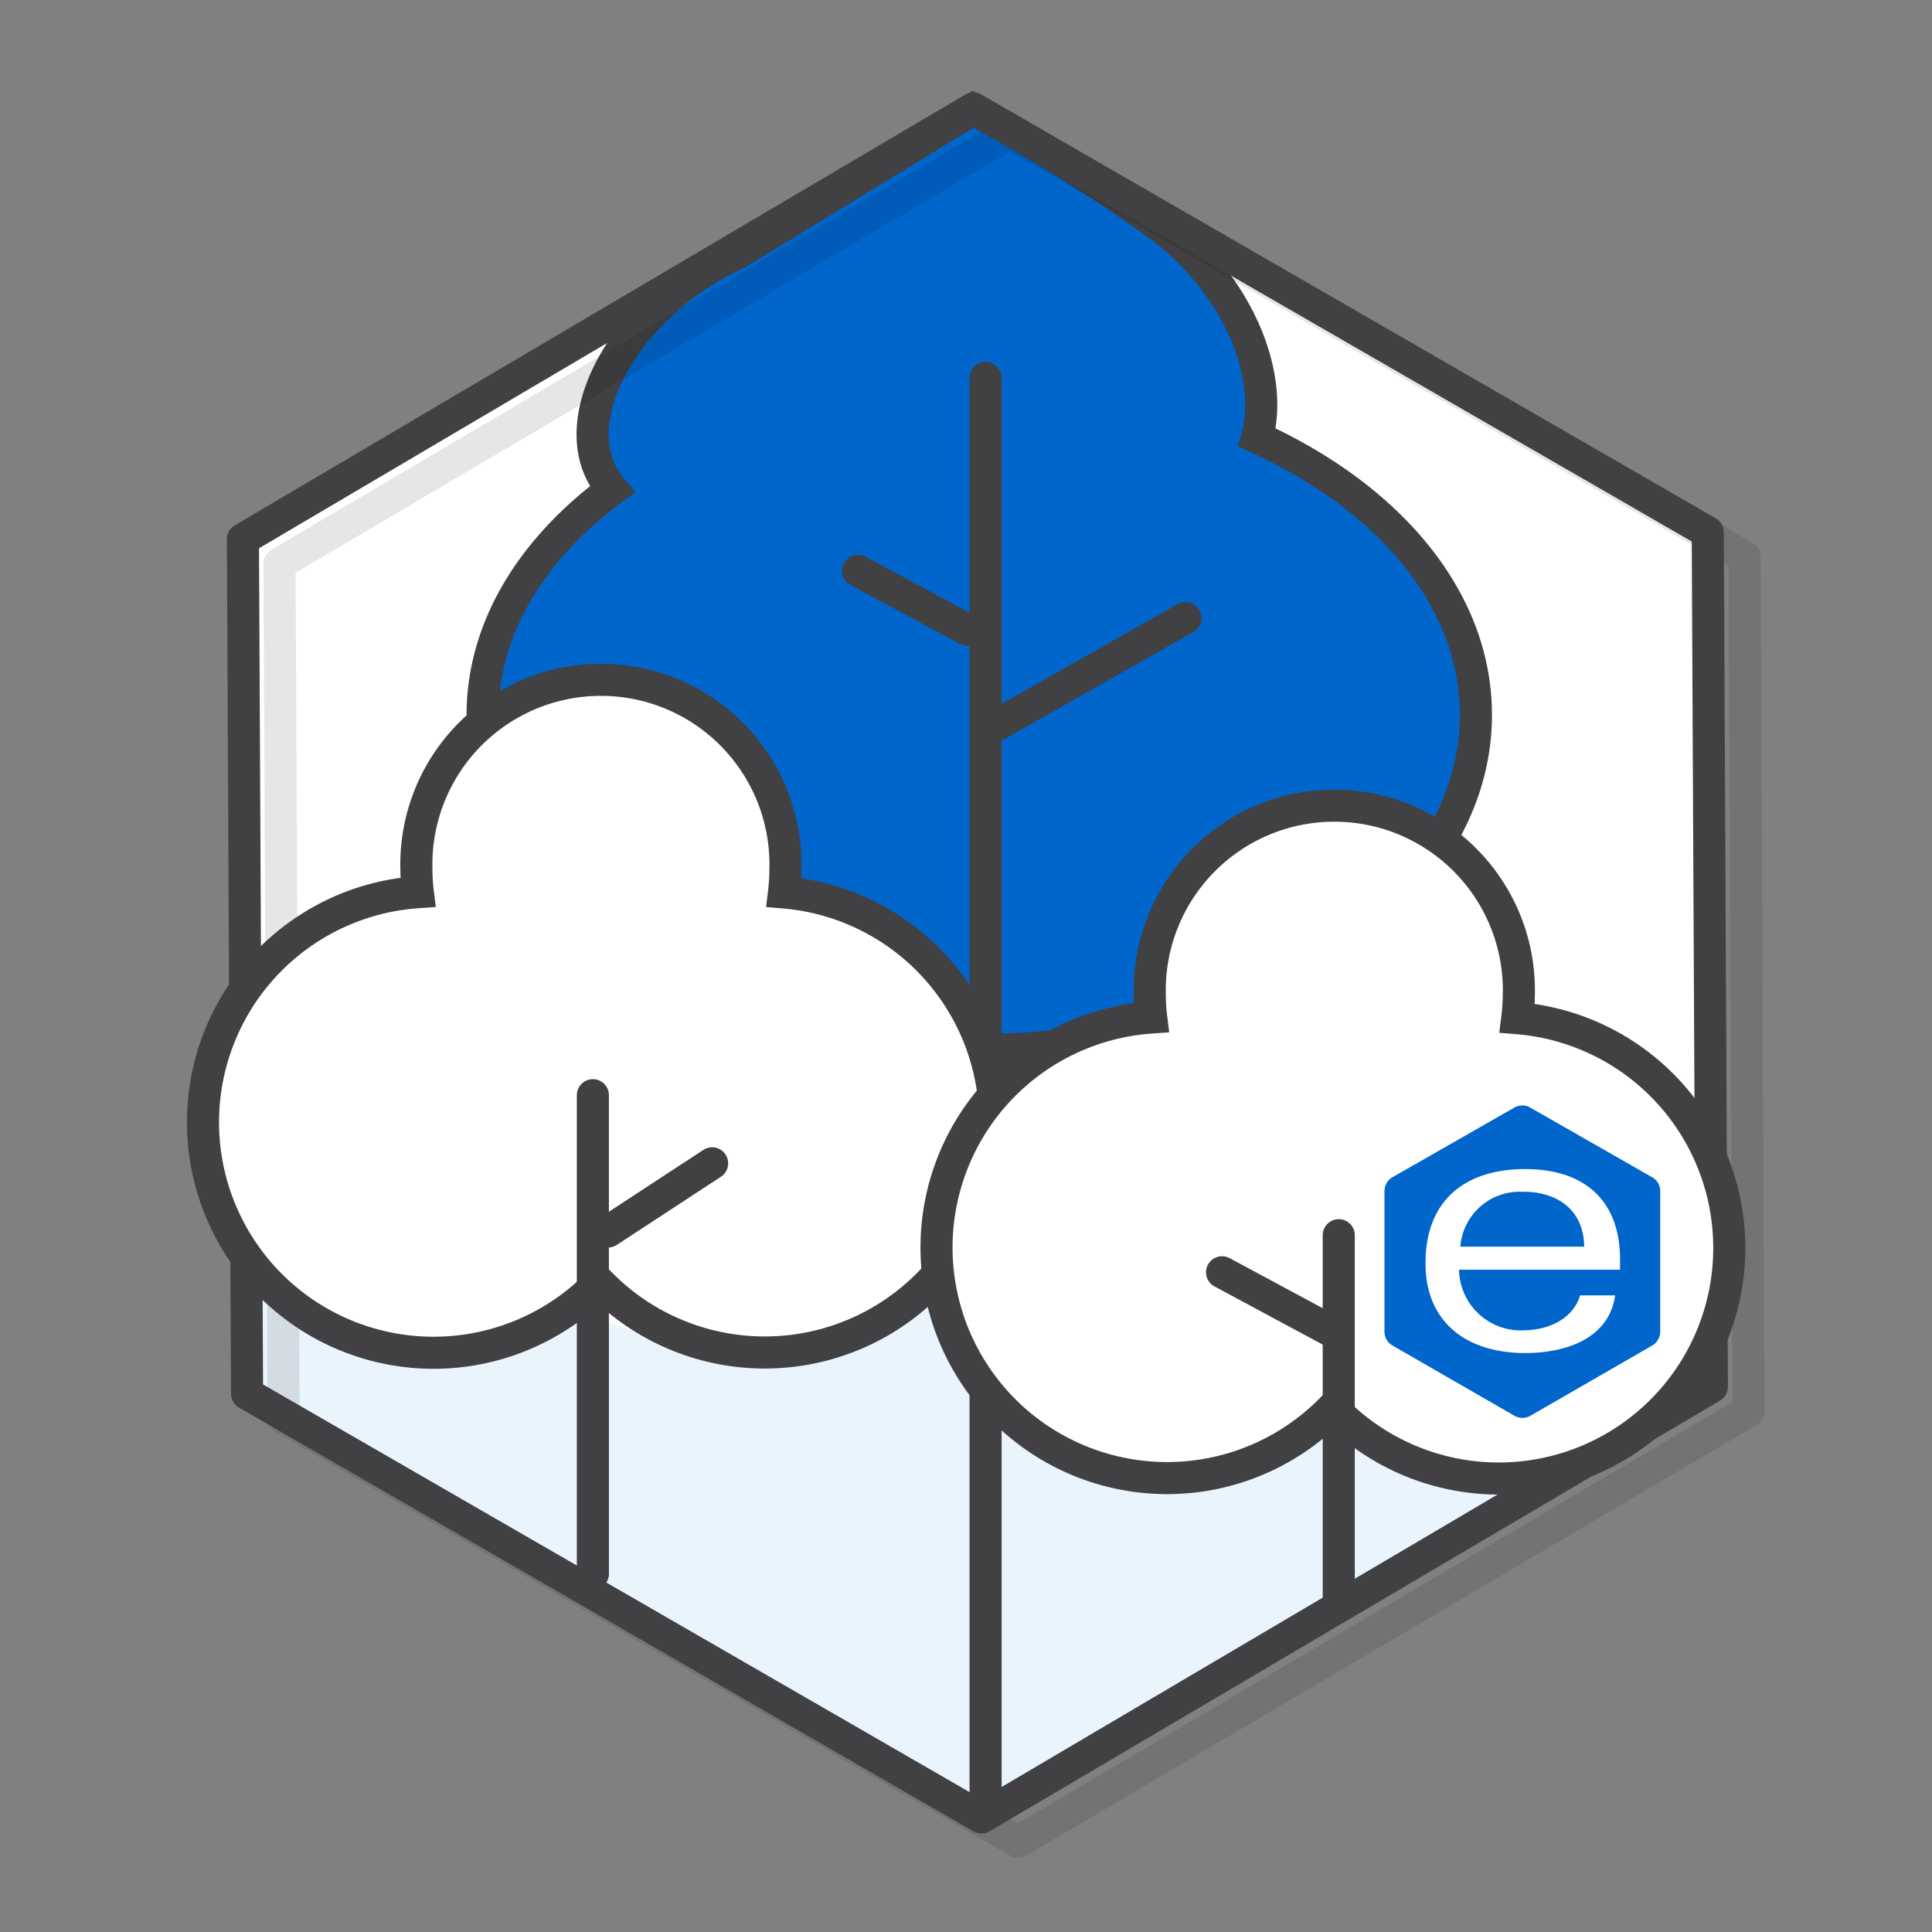<svg xmlns="http://www.w3.org/2000/svg" viewBox="0 0 150 150"><rect x="0" y="0" width="150" height="150" fill="#808080" stroke="none"/><defs><style>.cls-1{isolation:isolate;}.cls-2,.cls-8{fill:#fff;}.cls-3{fill:#eaf4fc;}.cls-4,.cls-9{fill:#06c;}.cls-4,.cls-5,.cls-8{stroke:#414042;}.cls-4,.cls-8{stroke-miterlimit:10;}.cls-4,.cls-5,.cls-7,.cls-8{stroke-width:2.49px;}.cls-5,.cls-7{fill:none;stroke-linecap:round;stroke-linejoin:round;}.cls-6{opacity:0.1;mix-blend-mode:multiply;}.cls-7{stroke:#000;}</style></defs><title>Artboard 1 copy 3</title><g class="cls-1"><g id="Layer_1" data-name="Layer 1"><polygon class="cls-2" points="133.53 108.14 133.21 41.79 76.19 8.89 19.48 42.33 19.8 108.68 76.82 141.58 133.53 108.14"></polygon><path class="cls-3" d="M133,101.18l-.06,6.49L76.2,141.11l-57-32.9L19.09,99s12.25,11.14,24.78,2.5c0,0,20.32,9.19,31.46-5.56l1.12-2.51s13.67,20.74,31.34,6.19C107.79,99.57,117.65,111.76,133,101.18Z"></path><path class="cls-4" d="M57.27,19.66c-8.3,3.81-13,11.93-10.66,16.91A6.34,6.34,0,0,0,47.53,38c-6.25,4.63-10.06,10.77-10.06,17.51,0,14.36,17.26,26,38.56,26s38.56-11.65,38.56-26c0-9-6.74-16.87-17-21.55,1.38-4.89-1.56-12.35-8.37-17A125.08,125.08,0,0,0,75.54,8.49Z"></path><line class="cls-5" x1="76.52" y1="29.34" x2="76.52" y2="139.32"></line><line class="cls-5" x1="77.28" y1="56.35" x2="92.04" y2="47.99"></line><line class="cls-5" x1="75.12" y1="48.9" x2="66.62" y2="44.32"></line><g class="cls-6"><polygon class="cls-7" points="135.75 109.56 135.44 43.22 78.41 10.32 21.7 43.76 21.73 49.74 22.02 110.1 79.04 143 135.75 109.56"></polygon></g><polygon class="cls-5" points="132.91 107.67 132.59 41.32 75.57 8.42 18.86 41.86 18.89 47.85 19.18 108.21 76.2 141.11 132.91 107.67"></polygon><path class="cls-8" d="M60.87,69.29a15.26,15.26,0,0,0,.11-1.8,14.33,14.33,0,1,0-28.65,0,15.05,15.05,0,0,0,.11,1.78,17.9,17.9,0,1,0,14.09,30.3A17.89,17.89,0,1,0,60.87,69.29Z"></path><path class="cls-8" d="M117.8,79.05a15.23,15.23,0,0,0,.12-1.79,14.33,14.33,0,1,0-28.65,0A14.76,14.76,0,0,0,89.38,79a17.9,17.9,0,1,0,14.09,30.31A17.9,17.9,0,1,0,117.8,79.05Z"></path><line class="cls-5" x1="103.94" y1="95.9" x2="103.94" y2="124.31"></line><line class="cls-5" x1="46.03" y1="85.03" x2="46.03" y2="122.2"></line><line class="cls-5" x1="47.21" y1="95.61" x2="55.29" y2="90.32"></line><line class="cls-5" x1="103.38" y1="103.35" x2="94.88" y2="98.78"></line><path class="cls-2" d="M110.64,98.18c0,4.2,2.79,6.84,7.57,6.92h.15c2.93,0,6.53-.95,7-4.48h-2.72c-.58,1.91-2.57,2.72-4.47,2.72a4.79,4.79,0,0,1-4.93-4.71h12.49v-.81c0-4.48-2.63-7-7.34-7h-.22C113.51,90.84,110.64,93.41,110.64,98.18Zm7.57-5.65h.15c2.27,0,4.56,1.18,4.62,4.26h-9.62A4.62,4.62,0,0,1,118.21,92.53Z"></path><path class="cls-9" d="M108.11,91.4a1.25,1.25,0,0,0-.62,1.08v10.91a1.24,1.24,0,0,0,.63,1.08l9.46,5.45a1.25,1.25,0,0,0,1.24,0l9.45-5.45a1.26,1.26,0,0,0,.63-1.08V92.48a1.22,1.22,0,0,0-.63-1.08L118.82,86a1.13,1.13,0,0,0-.63-.17,1.19,1.19,0,0,0-.63.17Zm10.11-.63h.22c4.71,0,7.34,2.57,7.34,7v.81H113.28a4.79,4.79,0,0,0,4.93,4.71c1.9,0,3.89-.81,4.47-2.72h2.72c-.51,3.53-4.11,4.48-7,4.48h-.15c-4.78-.08-7.57-2.72-7.57-6.92C110.64,93.41,113.51,90.84,118.22,90.77Z"></path><path class="cls-9" d="M123,96.79c-.06-3.08-2.35-4.24-4.62-4.26h-.15a4.62,4.62,0,0,0-4.85,4.26H123Z"></path></g></g></svg>